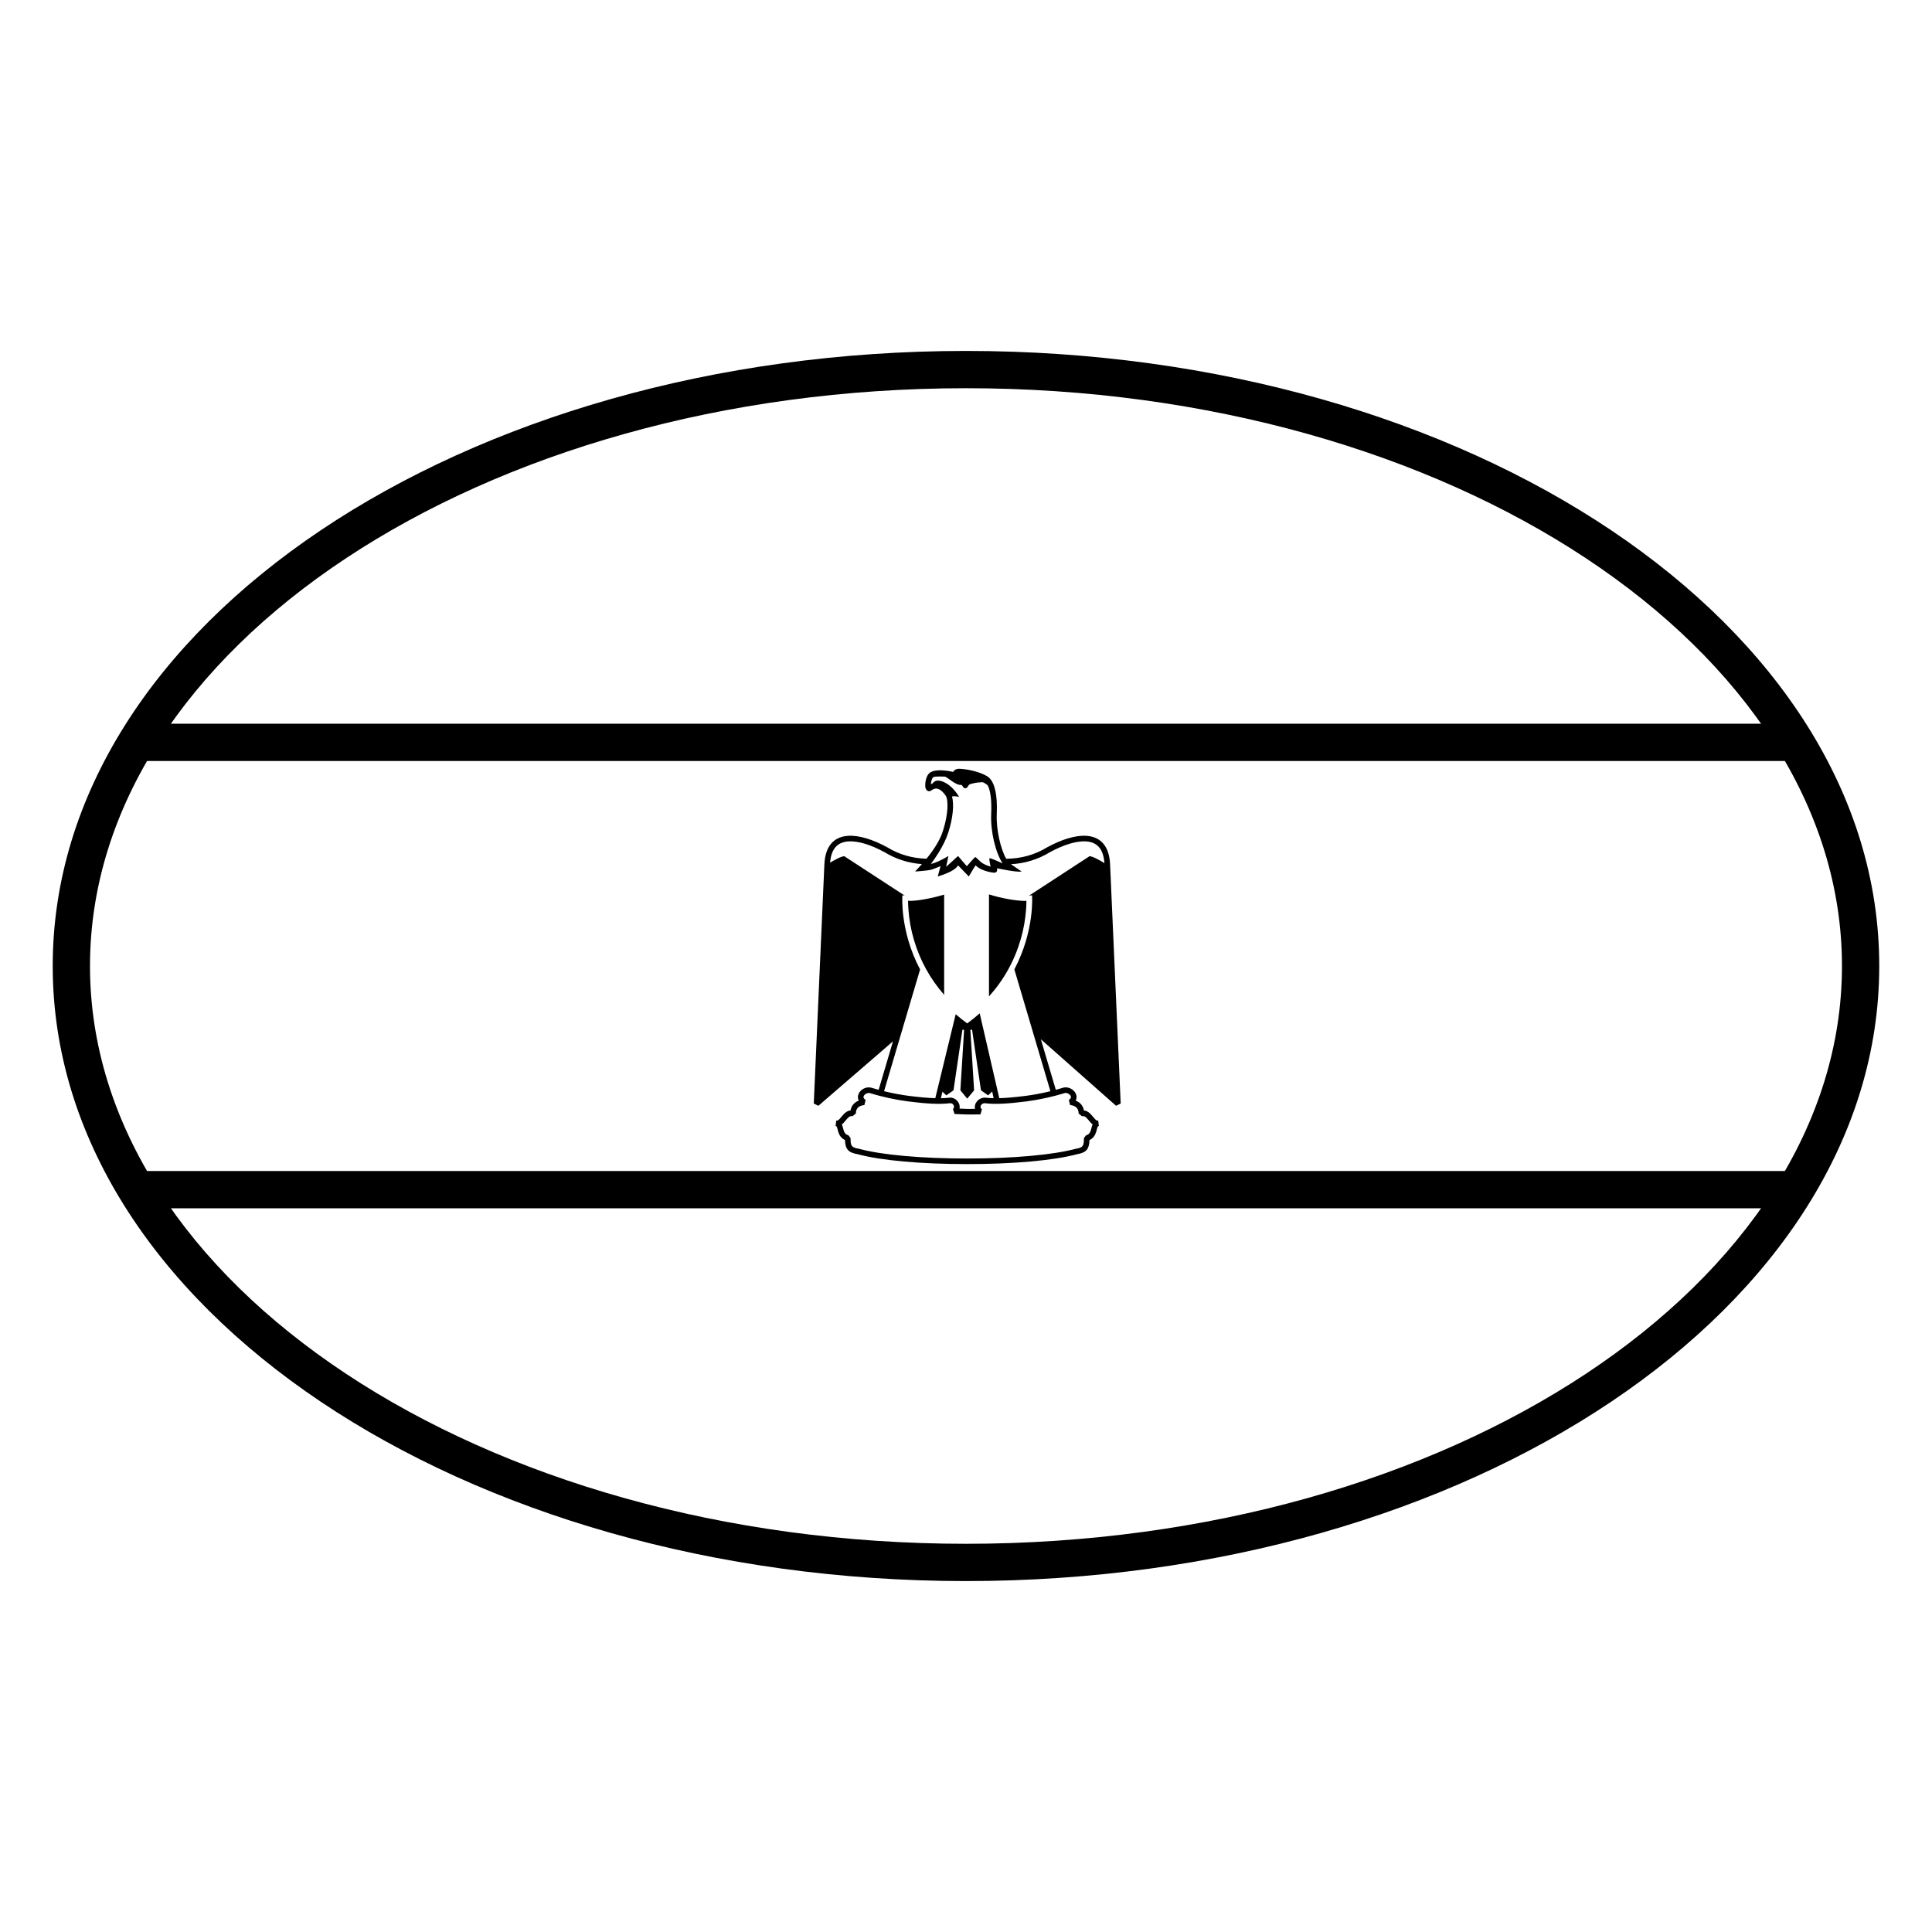 <?xml version="1.0" encoding="UTF-8"?>
<!-- Uploaded to: ICON Repo, www.iconrepo.com, Generator: ICON Repo Mixer Tools -->
<svg fill="#000000" width="800px" height="800px" version="1.1" viewBox="144 144 512 512" xmlns="http://www.w3.org/2000/svg">
 <g>
  <path d="m182.67 345.67v-9.879h434.66v9.879zm434.66 108.66v9.879h-434.66v-9.879z"/>
  <path d="m422.37 433.18-9.555-32.277c5.441-10.309 4.695-19.648 4.695-19.648-0.277 0.055-0.551 0.094-0.824 0.117l16.043-10.465c0.785 0 2.621 1 3.957 1.828-0.27-3.785-1.941-5.547-4.828-5.754-2.578-0.184-6.039 0.91-9.562 2.828-3.219 1.965-6.719 3.019-10.418 3.219 0.059 0.035 0.113 0.062 0.168 0.086l2.68 1.836c-1.227 0.32-6.5-0.883-6.496-0.844 0.109 0.633-0.02 1.207-0.852 1.164-1.344-0.121-3.809-0.77-4.809-1.949-0.262 0.238-1.688 2.773-1.832 2.949l-2.828-2.934c-0.656 1.074-2.453 2.055-5.398 2.934l0.746-2.738c-0.148 0.066-1.875 0.789-2.543 0.969-0.656 0.176-3.644 0.449-4.199 0.449 0.641-0.664 1.242-1.316 1.805-1.953-3.559-0.262-6.871-1.309-9.922-3.168-3.559-1.938-7.016-3.031-9.594-2.848-2.856 0.203-4.527 1.934-4.82 5.637 1.316-0.801 3.019-1.711 3.769-1.711l16.016 10.445c-0.211-0.023-0.422-0.055-0.625-0.098 0 0-0.758 9.352 4.688 19.668l-9.547 32.258c2.148 0.523 4.383 0.953 6.516 1.23 2.766 0.352 5.07 0.562 7.062 0.617l5.406-22.246c0.949 0.828 1.965 1.645 3.047 2.438 1.184-0.871 2.289-1.762 3.316-2.672l5.188 22.48c1.961-0.051 4.266-0.266 7.039-0.617 2.125-0.277 4.356-0.703 6.512-1.23zm-45.52-0.367 3.797-12.844-19.762 17.074-1.227-0.594 2.812-63.371c0.207-4.797 2.461-7.305 6.227-7.574 2.918-0.207 6.625 0.961 10.441 3.039 3.148 1.922 6.59 2.914 10.391 3.027 2.254-2.762 3.719-5.258 4.394-7.488 1.348-4.238 1.512-8.109 0.629-9.324-1.262-1.742-2.449-2.262-3.695-1.309-0.672 0.512-1.359 0.125-1.566-0.582-0.105-0.355-0.121-0.836-0.062-1.367 0.129-1.215 0.566-2.328 1.301-2.797 1.18-0.746 3.356-0.723 6.074-0.137 0.293-0.57 0.91-0.875 1.773-0.836 2.805 0.148 6.531 1.219 7.769 2.398 1.445 1.375 2.231 4.434 2.012 9.586-0.191 4.195 1.039 9.309 2.496 11.863 3.949-0.027 7.578-1.027 10.898-3.055 3.785-2.059 7.492-3.227 10.41-3.019 3.766 0.27 6.019 2.777 6.227 7.574l2.809 63.371-1.23 0.59-19.926-17.621 3.961 13.395c0.707-0.188 1.402-0.387 2.078-0.598 1.105-0.238 2.348 0.301 2.996 1.23 0.492 0.711 0.559 1.516 0.188 2.231 1.176 0.445 1.969 1.336 2.195 2.617 0.875 0.066 1.535 0.605 2.367 1.621 0.117 0.141 0.117 0.141 0.227 0.273 0.57 0.691 0.836 0.859 1.18 0.773l0.18 1.461c-0.27 0-0.324 0.078-0.508 0.797-0.09 0.359-0.145 0.555-0.211 0.77-0.32 0.992-0.848 1.703-1.77 2.137-0.082 2.348-0.77 3.32-3.269 3.75-6.285 1.688-17.07 2.621-29.129 2.621-12.07 0-22.848-0.934-28.977-2.606-2.625-0.441-3.336-1.414-3.418-3.766-0.926-0.434-1.453-1.145-1.773-2.137-0.066-0.215-0.117-0.41-0.207-0.77-0.184-0.719-0.242-0.797-0.512-0.797l0.18-1.461c0.344 0.086 0.609-0.082 1.18-0.77 0.109-0.137 0.109-0.137 0.227-0.277 0.836-1.016 1.496-1.555 2.367-1.621 0.227-1.285 1.02-2.172 2.199-2.617-0.371-0.715-0.305-1.52 0.191-2.231 0.645-0.93 1.887-1.469 3.051-1.211 0.652 0.199 1.328 0.395 2.016 0.578zm16.504 2.223c0.867-0.016 1.668-0.066 2.43-0.16 1.625 0 2.797 1.535 2.504 2.914 0.746 0.027 1.406 0.055 2.039 0.082 0.703 0 1.391-0.004 2.066-0.008-0.34-1.395 0.875-2.984 2.656-2.981 0.703 0.086 1.457 0.137 2.277 0.152l-0.387-1.773-1.074 1.02-1.898-1.336-2.356-16.039h-0.457l0.992 16.039-1.82 2.203-1.816-2.203 0.988-16.039h-0.453l-2.356 16.039-1.902 1.336-1.031-0.98zm12.477-82.789c-0.09-0.195-0.598-0.574-1.352-0.953-0.258-0.004-0.469 0.008-0.582 0.02-0.609 0.066-0.992 0.043-1.805 0.238-0.387 0.086-0.973 0.191-1.289 0.43-0.25 0.191-0.453 0.902-0.836 0.902-0.609 0-0.566-0.148-0.723-0.32-0.203-0.238-0.316-0.582-0.52-0.562-0.633 0.109-1.648-0.363-2.938-1.332-0.535-0.402-0.934-0.68-1.336-0.855-1.535-0.062-2.828-0.047-3.129 0.145-0.246 0.156-0.535 0.898-0.621 1.699-0.008 0.055-0.012 0.105-0.016 0.156 0.137-0.066 0.273-0.125 0.41-0.172 0.332-0.402 0.785-0.754 1.367-0.781 1.086-0.062 3.547 0.777 5.715 4.305 0 0-1.375-0.297-1.883-0.082 0.59 2.106 0.246 5.652-0.957 9.449-0.559 1.77-1.484 3.641-2.668 5.547-0.684 1.094-1.363 2.07-1.973 2.883 1.176-0.266 2.723-0.973 4.641-2.113l-0.598 2.863c0.059-0.035 1.109-0.988 3.156-2.863l2.324 2.703c0.023-0.027 2.09-2.434 2.258-2.426 0.172 0.008 1.309 1.297 1.969 1.676 0.656 0.379 1.355 0.668 2.098 0.84l-0.027-0.07c-0.109-0.281-0.422-2.019-0.293-2.109 0.27-0.188 3.367 1.32 3.488 1.344-1.883-2.836-3.25-8.469-3.035-13.156 0.156-3.606-0.199-6.004-0.848-7.402zm26.883 88.887c-0.117-0.141-0.117-0.141-0.23-0.281-0.754-0.918-1.137-1.168-1.75-1.043l-0.887-0.723c0-1.375-0.789-2.094-2.258-2.238l-0.336-1.355c0.621-0.406 0.695-0.789 0.406-1.199-0.316-0.453-0.965-0.734-1.402-0.645-3.164 0.973-6.809 1.789-10.207 2.231-4.902 0.625-8.391 0.824-11.09 0.48-1 0-1.516 1.113-0.738 1.602l-0.387 1.371c-1.133 0.012-2.301 0.02-3.539 0.02-0.996-0.043-2.031-0.082-3.332-0.129l-0.422-1.332c0.641-0.488 0.125-1.531-0.668-1.539-2.863 0.352-6.359 0.152-11.266-0.473-3.398-0.441-7.043-1.258-10.148-2.215-0.496-0.105-1.145 0.176-1.461 0.629-0.289 0.414-0.211 0.793 0.402 1.199l-0.332 1.355c-1.473 0.145-2.258 0.859-2.258 2.238l-0.891 0.723c-0.613-0.125-0.992 0.125-1.75 1.043-0.113 0.141-0.113 0.141-0.23 0.285-0.297 0.355-0.566 0.641-0.84 0.855 0.109 0.242 0.203 0.531 0.285 0.859 0.09 0.355 0.129 0.512 0.188 0.684 0.234 0.738 0.578 1.141 1.316 1.375l0.516 0.707c0 2.078 0.23 2.481 2.266 2.828 6.043 1.645 16.707 2.57 28.656 2.57 11.941 0 22.613-0.926 28.809-2.586 1.891-0.328 2.113-0.73 2.113-2.812l0.52-0.707c0.738-0.234 1.078-0.637 1.316-1.375 0.055-0.172 0.094-0.328 0.184-0.684 0.086-0.328 0.176-0.617 0.285-0.859-0.273-0.215-0.543-0.5-0.84-0.859z"/>
  <path d="m394.21 381.08c-3.383 1.012-7.047 1.664-9.074 1.664-0.164 0-0.324-0.023-0.488-0.055-0.008 0.766 0.043 1.562 0.09 2.281 0.188 2.691 0.672 5.379 1.426 7.977 1.59 5.5 4.324 10.445 8.047 14.699z"/>
  <path d="m406.09 381.03v27.031c3.914-4.348 6.762-9.445 8.41-15.129 0.754-2.598 1.234-5.285 1.422-7.973 0.051-0.707 0.098-1.484 0.09-2.231-0.16 0.008-0.32 0.016-0.484 0.016-2.148 0-6.004-0.641-9.438-1.715z"/>
  <path d="m400 563c133.34 0 242.02-72.453 242.02-163s-108.68-163-242.02-163c-133.35 0-242.03 72.457-242.03 163s108.68 163 242.03 163zm0-9.879c-128.54 0-232.15-69.074-232.15-153.12s103.61-153.12 232.15-153.12c128.53 0 232.14 69.078 232.14 153.12s-103.61 153.12-232.14 153.12z"/>
 </g>
</svg>